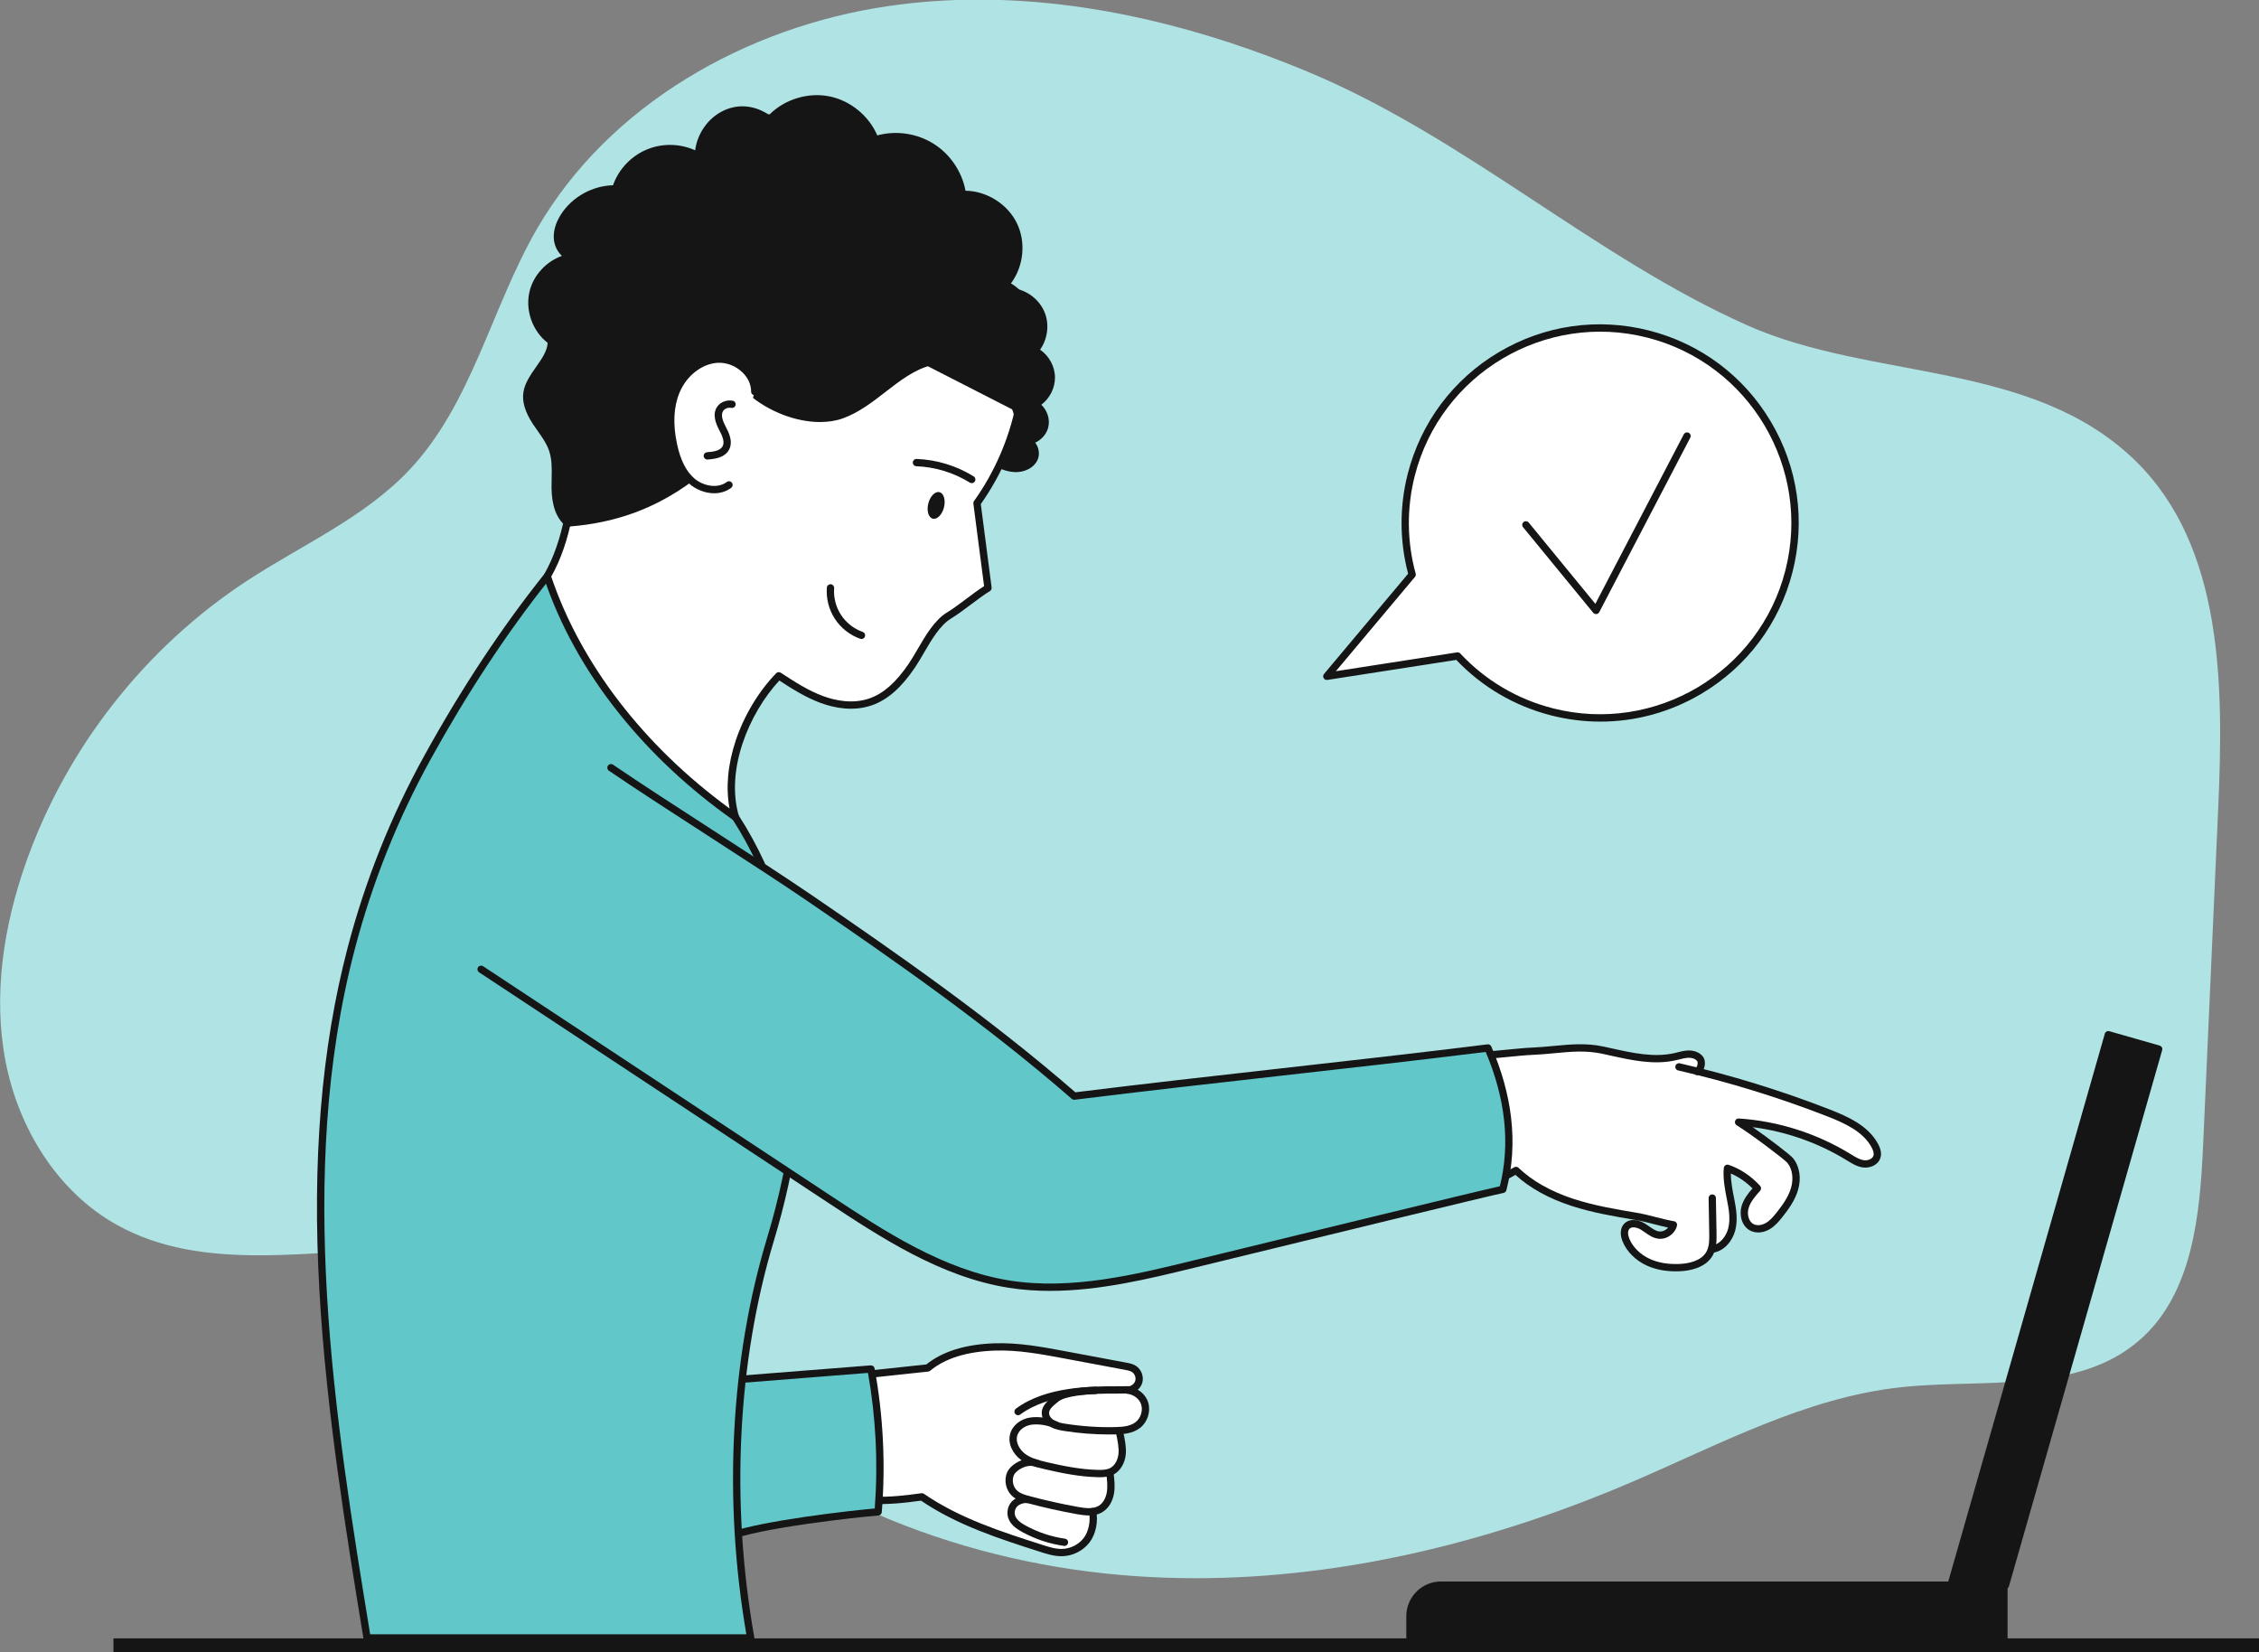 <svg xmlns:dc="http://purl.org/dc/elements/1.1/" xmlns:cc="http://creativecommons.org/ns#" xmlns:rdf="http://www.w3.org/1999/02/22-rdf-syntax-ns#" xmlns:svg="http://www.w3.org/2000/svg" xmlns="http://www.w3.org/2000/svg" xmlns:sodipodi="http://sodipodi.sourceforge.net/DTD/sodipodi-0.dtd" xmlns:inkscape="http://www.inkscape.org/namespaces/inkscape" inkscape:version="1.0 (4035a4fb49, 2020-05-01)" sodipodi:docname="faq1.svg" xml:space="preserve" width="1057.613" height="773.361" viewBox="0 0 1057.613 773.361"><rect x="0" y="0" width="1057.613" height="773.361" fill="#808080" stroke="none"/><defs></defs><g transform="matrix(0.32,0,0,-0.32,272.969,1588.058)" style="stroke-width:4.167"><g transform="matrix(0.1,0,0,0.1,3897.575,-1449.454)" style="stroke-width:4.167"><g transform="translate(-55151.402,36923.784)"><g style="stroke-width:4.167" transform="scale(2.497)"><path style="fill:#151515;fill-opacity:1;fill-rule:nonzero;stroke:none;stroke-width:4.167" d="M 16300,1213.61 H 3726.63 v 80.11 H 16300 v -80.11"></path></g><g style="stroke-width:4.167" transform="scale(2.465)"><path style="fill:#b0e3e4;fill-opacity:1;fill-rule:nonzero;stroke:none;stroke-width:4.167" d="m 10199.6,1667.6 c -117.2,0 -234.59,3.85 -351.81,11.77 -1001.38,67.68 -1996.71,447.39 -2718.4,1144.93 -228.4,220.74 -433.92,475.35 -713.65,625.81 -255.96,137.67 -540.36,172.97 -834.49,172.97 -154.88,0 -312.56,-9.82 -470.12,-19.59 -157.55,-9.82 -315.07,-19.6 -469.83,-19.6 -299.41,0 -588.41,36.68 -847.08,181.09 -351.39,196.14 -582.06,571.19 -658.98,966.2 -76.92,395.01 -12.64,807.38 121.61,1186.77 239.96,678.03 707.26,1273.4 1308.86,1667.64 328.54,215.25 700.71,376.5 969.24,663.13 369.08,394 482.94,958.31 753.17,1425.67 426.62,737.71 1243.09,1200.21 2086.31,1323.11 177.88,26 356.58,38.2 535.44,38.2 669.1,0 1338.73,-170.7 1959.13,-430.2 935.1,-391.1 1693.7,-1096.65 2602.2,-1502.22 738.2,-329.6 1692,-206.46 2304.8,-804.29 521.1,-508.41 524,-1330.85 491.5,-2058.18 -29.8,-664.35 -59.5,-1328.7 -89.2,-1993.1 -18.9,-422.35 -61.1,-894.99 -381.7,-1170.58 -370.7,-318.64 -925.1,-223.69 -1411.1,-276.04 -567.1,-61.06 -1082.3,-342.1 -1606.7,-566.12 -815,-348.1 -1695.1,-567.37 -2579.2,-567.37"></path></g><g style="stroke-width:4.167" transform="scale(2.154)"><path style="fill:#ffffff;fill-opacity:1;fill-rule:nonzero;stroke:none;stroke-width:4.167" d="m 15048.2,5363.67 c 268.5,-65.73 533.2,-146.5 792.7,-241.84 136.2,-50.04 276.1,-117.3 385.7,-212.42 24.4,-21.12 48.2,-44.47 60.8,-74.17 12.6,-29.71 11.5,-67.27 -10.3,-90.99 -21.5,-23.25 -57.5,-27.71 -88.1,-19.77 -30.7,7.94 -57.4,26.18 -84,43.26 -144.3,92.42 -305.4,158.52 -473.1,194.13 -84.6,17.91 -170.7,28.13 -257,33.42 67.5,-47.07 135,-94.14 202.4,-141.21 63.5,-44.28 130.9,-93.49 155.6,-166.83 17.4,-51.39 11,-108.58 -8,-159.4 -19,-50.83 -49.8,-96.32 -81.8,-140.19 -25.1,-34.54 -52.3,-69.4 -89.6,-90.19 -37.3,-20.8 -87.6,-24.23 -120.6,2.87 -42,34.49 -38.9,101.48 -15.1,150.36 14,28.82 34.1,56.72 34.1,88.7 -0.1,52.83 -52.7,88.01 -99,113.31 -20.7,11.24 -47.6,22.15 -66,7.57 -19.2,-15.18 -13.5,-45.03 -7,-68.56 25.2,-91.91 34.2,-188.28 26.2,-283.25 -3,-34.72 -8.4,-70.24 -26.3,-100.18 -17.8,-29.89 -50.6,-53.1 -85.3,-50.55 -49.4,3.67 -80.6,53.57 -101.3,98.55 -131.4,284.97 -175.9,609.21 -126.4,919.06 12.3,6.27 12.5,19.64 18.9,31.89 23.1,43.96 48.6,108.85 62.5,156.43"></path></g><g style="stroke-width:4.167" transform="scale(2.007)"><path style="fill:#ffffff;fill-opacity:1;fill-rule:nonzero;stroke:none;stroke-width:4.167" d="m 16294.3,4819.75 c 1.5,-84.47 3,-168.93 4.5,-253.44 0.9,-51.08 1.2,-104.8 -23.3,-149.64 -40,-73.5 -132.9,-99.62 -216.5,-103.6 -78.4,-3.74 -158.6,6.08 -230.1,38.47 -71.5,32.44 -133.6,89 -163.6,161.55 -13.6,32.59 -18.9,74 4.9,100.06 29.3,31.99 82.8,20.68 119.7,-2.09 36.9,-22.83 70.5,-55.37 113.6,-60.9 47.4,-6.08 96.6,28.06 107.6,74.55 -90.4,15.2 -180.2,46.24 -270.5,61.44 -156.8,26.31 -314.3,52.82 -465.4,102.21 -151.2,49.33 -296.9,122.83 -411.8,232.76 -62,-31.35 -176,-112.57 -201.4,-47.89 -10.5,26.71 -41.1,887.19 -41.1,887.19 104.1,4.33 262.5,25.81 366.6,30.19 178.1,7.43 335,44.85 509.3,7.48 174.3,-37.37 354.2,-87.25 528,-47.29 31.2,7.23 62.1,17.29 94.1,18.34 32,1.04 66.4,-8.62 86,-33.94 19.6,-25.31 6.8,-76.54 -20.8,-92.83 l 110.2,-922.62"></path></g><g style="stroke-width:4.167" transform="scale(2.01)"><path style="fill:#151515;fill-opacity:1;fill-rule:nonzero;stroke:none;stroke-width:4.167" d="m 16000.8,4278.53 c -78.1,0 -148.5,13.93 -209.4,41.54 -81.7,37.06 -146.2,100.99 -176.9,175.31 -20.9,50.49 -17.2,98.3 9.9,127.95 39.2,42.93 105.1,32.24 153.1,2.59 10.3,-6.42 20.3,-13.44 29.9,-20.2 24.5,-17.31 47.7,-33.58 72.8,-36.82 24.3,-3.13 49.9,9.01 65.4,28.36 -34.8,7.17 -69.3,16.02 -103,24.63 -43.7,11.24 -88.8,22.78 -132.8,30.19 -155,26.07 -315.4,52.99 -468.5,102.98 -165.6,54.13 -302.5,129.89 -407,225.31 -6.2,-3.44 -12.8,-7.12 -19.6,-10.95 -56,-31.59 -119.6,-67.46 -164.9,-51.39 -17.1,6.12 -30,18.96 -37.1,37.16 -3.1,7.77 -8.2,20.8 -26.3,461.46 -8.8,215.66 -16.5,430.86 -16.5,433 -0.6,14.58 10.8,26.87 25.4,27.47 51.2,2.13 117.5,8.65 181.5,14.97 64.8,6.37 131.8,12.98 184.5,15.17 51.7,2.19 102.4,6.97 151.3,11.59 122,11.59 237.1,22.49 363.8,-4.67 19.7,-4.23 39.5,-8.61 59.4,-13.04 151.5,-33.58 308.2,-68.3 456.2,-34.22 7.3,1.69 14.7,3.53 22,5.42 24.5,6.22 49.9,12.63 77,13.53 45.4,1.49 84.8,-14.58 107.8,-44.18 13.2,-17.11 18,-41.78 13,-67.65 -5.3,-28.06 -20.7,-52.04 -41.3,-64.18 -12.6,-7.46 -28.9,-3.28 -36.4,9.36 -7.4,12.63 -3.2,28.9 9.4,36.36 7.1,4.23 13.8,15.92 16.2,28.46 2,10.39 0.8,20.29 -3,25.12 -12.1,15.72 -36.1,24.47 -63.9,23.58 -21.4,-0.7 -42.9,-6.12 -65.7,-11.89 -7.8,-1.99 -15.5,-3.93 -23.2,-5.72 -159.7,-36.76 -322.4,-0.7 -479.6,34.18 -19.8,4.37 -39.4,8.7 -59,12.93 -118.8,25.47 -229.9,14.92 -347.6,3.73 -49.7,-4.67 -101,-9.55 -154.2,-11.79 -51.2,-2.14 -117.4,-8.65 -181.5,-14.97 -54.4,-5.33 -110.3,-10.85 -158.1,-13.78 11.9,-330.97 31.2,-810.09 38.8,-852.13 1.9,-4.13 3.7,-4.77 4.9,-5.17 22.5,-8.01 84.2,26.81 121.1,47.61 13.6,7.66 26.4,14.87 37.9,20.69 10,5.08 22.2,3.24 30.3,-4.52 100.4,-96.12 235.3,-172.23 400.9,-226.35 149.4,-48.76 307.7,-75.37 460.8,-101.09 46.2,-7.76 92.5,-19.65 137.3,-31.1 43.6,-11.19 88.8,-22.78 132.7,-30.19 7.3,-1.19 13.7,-5.37 17.8,-11.49 4,-6.12 5.4,-13.63 3.7,-20.8 -14.1,-60.04 -75.4,-102.58 -136.6,-94.67 -38.2,4.88 -67.9,25.82 -96.7,46.02 -9.4,6.66 -18.3,12.88 -27.3,18.46 -29.3,18.1 -68.2,26.21 -85.9,6.81 -15.1,-16.51 -9.9,-47.96 -0.1,-71.83 25.7,-61.99 80.3,-115.67 149.9,-147.21 61.5,-27.91 134.6,-39.99 217.5,-36.11 55.6,2.68 154.9,17.86 194,89.59 21.7,39.8 20.8,91.04 20,136.26 l -4.4,253.02 c -0.3,14.67 11.3,26.76 26,27.01 14.9,0.3 26.8,-11.39 27,-26.07 l 4.5,-253.01 c 0.9,-49.25 2,-110.49 -26.4,-162.63 -51.5,-94.57 -171.4,-114.02 -238.2,-117.2 -11,-0.55 -21.9,-0.8 -32.6,-0.8"></path></g><g style="stroke-width:4.167" transform="scale(2.158)"><path style="fill:#151515;fill-opacity:1;fill-rule:nonzero;stroke:none;stroke-width:4.167" d="m 15150.2,4110.52 c -12.1,0 -22.8,9.04 -24.4,21.46 -1.9,13.54 7.6,26 21.2,27.81 59.2,7.93 99.9,66.09 112.7,116.79 15.4,61.18 4.7,126.9 -7.7,188.95 -13.3,66.56 -29.8,149.43 -22.3,220.61 0.8,7.46 4.9,14.18 11.2,18.22 6.4,4.08 14.2,5.05 21.3,2.68 78,-26 153.9,-76.65 213.7,-142.69 8.5,-9.37 8.5,-23.64 0.1,-33.1 -30.9,-34.66 -66,-73.92 -78.7,-119.38 -10.7,-38.42 -0.7,-88.89 34.6,-106.92 27.4,-14 61.1,-4.87 83.5,8.29 28.7,16.87 51.1,43.52 73.4,71.7 39.7,50.1 78.9,104.88 96.6,165.64 18.5,63.45 9.1,128.56 -24.6,169.95 -18.3,22.48 -246.7,195.26 -344,254.86 -9.7,5.93 -14.1,17.75 -10.6,28.59 3.4,10.85 13.9,17.94 25.2,17.2 267.2,-17.61 529.1,-100.99 757.4,-241 l 5.6,-3.43 c 28.9,-17.8 56.1,-34.57 85.6,-38.47 25.1,-3.29 56.8,7.46 64.1,30.59 4.4,13.95 0.4,32.72 -12,55.85 -58.1,109 -186,166.1 -301.3,211.06 -327.8,127.73 -667.8,232.42 -1010.7,311.16 -13.3,3.06 -21.6,16.32 -18.5,29.67 3,13.3 16.3,21.64 29.6,18.58 345.2,-79.3 687.5,-184.73 1017.5,-313.3 123.6,-48.2 261,-109.93 327.2,-233.86 19,-35.78 24.1,-66.6 15.4,-94.08 -15.9,-50.01 -72.5,-70.68 -117.7,-64.7 -40,5.24 -73.1,25.63 -105.1,45.37 l -5.6,3.34 c -193.5,118.78 -412.1,195.49 -637.2,224.36 108.6,-75.68 253.6,-186.04 273.5,-210.55 44.5,-54.64 57.1,-135.05 33.7,-215.05 -20.1,-68.96 -62.5,-128.47 -105.3,-182.51 -24.3,-30.72 -51.1,-62.47 -87.1,-83.65 -43,-25.26 -93.2,-29.02 -131,-9.69 -60.1,30.64 -75.7,107.52 -59.9,164.3 13.5,48.38 44.1,87.5 74.4,122.03 -43.2,43.52 -93.9,78.46 -146.7,101.12 0,-56.63 12.7,-120.26 23.2,-173.1 12.9,-64.65 25.2,-139.55 7.2,-210.78 -17.3,-68.55 -71.7,-142.61 -154.1,-153.68 -1.1,-0.19 -2.2,-0.24 -3.4,-0.24"></path></g><g style="stroke-width:4.167" transform="scale(1.5)"><path style="fill:#ffffff;fill-opacity:1;fill-rule:nonzero;stroke:none;stroke-width:4.167" d="m 15949.3,4575.28 c 79,7.67 162.9,7 232.5,-31.21 69.5,-38.27 118.2,-124.49 90.4,-198.9 -38,-101.62 -196.2,-106.95 -239.3,-206.51 -14.1,-32.54 -3.6,-86.81 -7,-122.09 -8,-82.95 -55.7,-175.1 -79.3,-255.05 -26.5,-89.81 -29.2,-168.36 -67,-254.11 -38,-85.89 -90.2,-170.23 -171,-218.04 -64.3,-38.08 -141.5,-49.68 -216,-44.88 -74.6,4.74 -147.2,24.87 -218.6,46.68 -70.3,21.4 -140.9,44.94 -203,84.28 -136.2,86.15 -218.3,244.05 -232.7,404.54 -14.5,160.57 33.6,322.4 113.7,462.23 80.2,139.89 191.1,259.65 309.3,369.27 34.2,31.74 71.8,64.08 117.9,71.61 45.8,7.47 91.4,-10.87 134.1,-28.87 67.2,-28.34 135.2,-65.42 203.3,-89.62 67.6,-24 163.3,3.93 232.7,10.67"></path></g><g style="stroke-width:4.167" transform="scale(1.493)"><path style="fill:#ffffff;fill-opacity:1;fill-rule:nonzero;stroke:none;stroke-width:4.167" d="m 15833,3407.04 c 20.1,-89.43 -2.3,-208.4 -58.5,-280.82 -56.2,-72.41 -145.6,-117.9 -237.2,-120.58 -70.6,-2.14 -139.6,19.7 -206.9,41.2 -406.1,130.09 -818.9,263.27 -1170.2,504.96 -167.7,-23.31 -335.8,-42.47 -504.8,-32.29 l -40.2,1231.05 c 200.9,21.51 402,43.08 602.9,64.65 177.1,147.37 424.7,197.82 654.9,205.85 230.2,7.98 458.9,-34.56 685.2,-76.97 199.9,-37.38 399.8,-74.82 599.6,-112.2 27.6,-5.23 56.1,-10.65 80,-25.66 41.6,-26.06 62.2,-81.52 47.7,-128.48 -14.4,-46.96 -62.6,-81.19 -111.6,-79.45 L 15833,3407.04"></path></g><g style="stroke-width:4.167" transform="scale(1.496)"><path style="fill:#151515;fill-opacity:1;fill-rule:nonzero;stroke:none;stroke-width:4.167" d="m 15491,2962.69 c -73.6,0 -144.8,22.79 -207.9,42.97 -398.4,127.58 -810.1,259.43 -1165.3,500.49 -150.4,-20.79 -323.8,-41.04 -496.9,-30.61 -18.4,1.07 -32.9,16.04 -33.5,34.42 l -40.2,1228.12 c -0.6,18.72 13.3,34.69 31.8,36.69 l 591,63.36 c 157.7,127.24 381.8,196.74 666.4,206.64 234.7,8.15 466.9,-35.29 691.5,-77.33 L 16126,4855.5 c 29.2,-5.48 62.3,-11.69 92.2,-30.41 54.8,-34.41 81.8,-107.06 62.8,-168.94 -19,-61.82 -82.2,-106.73 -146.9,-104.39 -19.6,0.67 -35.1,17.24 -34.3,36.96 0.7,19.65 17.2,34.95 36.9,34.35 32.8,-1.27 66.4,22.59 76.1,54.06 9.7,31.55 -4.6,69.97 -32.6,87.48 -18.3,11.57 -43.3,16.18 -67.4,20.72 l -598,111.94 c -220.8,41.37 -449.1,84.07 -675.8,76.19 -273.6,-9.56 -486.1,-75.86 -631.8,-197.15 -5.4,-4.48 -12,-7.28 -19,-8.02 l -568.6,-60.95 38,-1162.16 c 161.3,-6.08 323.4,13.96 464,33.54 8.8,1.21 17.9,-0.93 25.2,-5.94 349.1,-240.12 760.3,-371.78 1158.1,-499.16 63.6,-20.38 129.2,-41.43 194.4,-39.49 81.3,2.47 159.7,42.3 209.6,106.59 47.7,61.49 70,169.15 51.7,250.41 -4.3,19.25 7.7,38.36 27,42.64 19.2,4.34 38.2,-7.75 42.6,-27 23.2,-103.25 -3.5,-230.69 -64.9,-309.82 -62.8,-80.93 -161.5,-131.05 -263.8,-134.13 -3.5,-0.06 -7,-0.13 -10.5,-0.13"></path></g><g style="stroke-width:4.167" transform="scale(1.481)"><path style="fill:#ffffff;fill-opacity:1;fill-rule:nonzero;stroke:none;stroke-width:4.167" d="m 15212.8,4419.34 c 332.9,246.95 871.3,208.61 1087.2,214.82 l -1087.2,-214.82"></path></g><g style="stroke-width:4.167" transform="scale(1.485)"><path style="fill:#151515;fill-opacity:1;fill-rule:nonzero;stroke:none;stroke-width:4.167" d="m 15178.8,4373.47 c -11.1,0 -21.9,5.05 -29,14.55 -11.8,15.97 -8.5,38.46 7.5,50.32 296.6,220.07 738.2,220.33 1002.1,220.53 39.9,0 74.3,0.07 103,0.88 h 1.1 c 19.4,0 35.4,-15.42 35.9,-34.89 0.6,-19.87 -15,-36.44 -34.9,-36.98 -29.7,-0.88 -64.7,-0.94 -105.1,-0.94 -254.9,-0.14 -681.7,-0.48 -959.3,-206.39 -6.4,-4.79 -13.9,-7.08 -21.3,-7.08"></path></g><g style="stroke-width:4.167" transform="scale(1.502)"><path style="fill:#151515;fill-opacity:1;fill-rule:nonzero;stroke:none;stroke-width:4.167" d="m 15894.4,4136.72 c -145.8,0 -292,11.38 -435.8,33.88 -43.6,6.86 -89.8,15.51 -131,38.35 -50.8,28.15 -84.3,74.55 -89.4,124 -8.2,78.35 55.1,129.8 106.1,171.21 3.5,2.86 7,5.72 10.5,8.59 97.8,80.34 373.9,87.46 405,88.06 19.8,0.4 35.8,-15.31 36.2,-34.88 0.4,-19.63 -15.3,-35.88 -34.9,-36.21 -77.8,-1.4 -294.4,-17.04 -361.2,-71.89 -3.6,-2.93 -7.2,-5.86 -10.8,-8.79 -41.5,-33.74 -84.4,-68.62 -80.2,-108.76 3.2,-31.02 29.6,-56.12 53.1,-69.16 31.2,-17.24 68.7,-24.17 107.7,-30.22 159.1,-25.03 321.5,-35.95 482.5,-32.49 67.6,1.47 144.2,6.39 197.9,47.26 49.6,37.74 73.6,108.84 57.1,168.94 -15.5,56.58 -73,101.58 -139.8,109.3 -19.5,2.27 -33.5,19.91 -31.3,39.41 2.3,19.5 20.1,33.48 39.4,31.22 96.4,-11.18 176.9,-75.95 200.3,-161.15 24.2,-88.34 -9.7,-188.78 -82.6,-244.3 -70.7,-53.78 -160.7,-60.1 -239.5,-61.77 -19.7,-0.4 -39.6,-0.6 -59.3,-0.6"></path></g><g style="stroke-width:4.167" transform="scale(1.48)"><path style="fill:#151515;fill-opacity:1;fill-rule:nonzero;stroke:none;stroke-width:4.167" d="m 16037.7,3775.57 c -7,0 -13.9,0.14 -20.9,0.34 -179.6,4.32 -355.6,40.13 -519,78.18 -87.9,20.47 -172.6,43.17 -242.5,95.67 -71,53.31 -130.7,152.24 -104,253.05 22.7,86.08 105.9,152.02 206.9,164.12 85.2,10.2 186.4,-6.76 264.1,-44.33 18,-8.64 25.5,-30.2 16.8,-48.17 -8.6,-17.91 -30.2,-25.41 -48.2,-16.76 -65,31.35 -152.9,46.15 -224.2,37.64 -70.7,-8.52 -130.6,-54.06 -145.7,-110.95 -18,-67.98 27.6,-139.33 77.6,-176.89 58.8,-44.12 132.4,-63.72 215.6,-83.11 159.6,-37.17 331.3,-72.16 504.4,-76.36 40,-0.94 85.9,-0.4 121.9,18.38 53.7,27.98 77.7,92.24 82.3,143.04 4.6,49.19 -5.3,122.85 -29.1,218.93 -4.7,19.32 7,38.85 26.4,43.64 19.4,4.8 38.9,-6.96 43.7,-26.35 26.1,-105.33 36.2,-184.73 30.9,-242.7 -8.1,-89.06 -54.4,-165.95 -120.8,-200.54 -42.5,-22.17 -89.9,-26.83 -136.2,-26.83"></path></g><g style="stroke-width:4.167" transform="scale(1.47)"><path style="fill:#151515;fill-opacity:1;fill-rule:nonzero;stroke:none;stroke-width:4.167" d="m 16037.8,3420.93 c -40.7,0 -81.8,6.26 -120.3,13.13 -163.5,29.32 -327.9,65.98 -488.3,108.97 -54.5,14.63 -107,30.68 -149.2,66.94 -68.3,58.64 -91,160.67 -53.9,242.64 36.8,81.43 186.5,169.31 310,119.25 18.6,-7.48 27.5,-28.71 20,-47.28 -7.6,-18.57 -28.7,-27.55 -47.4,-20 -86,34.9 -194.8,-34.08 -216.4,-81.9 -23.7,-52.38 -8.6,-120.13 35,-157.61 30.6,-26.33 72.8,-39.05 120.7,-51.9 158.5,-42.45 320.7,-78.64 482.3,-107.62 73.3,-13.12 149.7,-23.06 206.4,11.57 40.5,24.76 69.7,73.6 80,134.01 9.9,58.43 2.7,120.67 -4.3,180.87 -2.4,19.86 11.9,37.96 31.8,40.27 19.9,2.32 38,-11.97 40.3,-31.9 7.6,-65.24 15.5,-132.78 3.8,-201.49 -13.8,-81.02 -55.3,-148.02 -113.8,-183.73 -42.1,-25.79 -89.2,-34.22 -136.7,-34.22"></path></g><g style="stroke-width:4.167" transform="scale(1.428)"><path style="fill:#151515;fill-opacity:1;fill-rule:nonzero;stroke:none;stroke-width:4.167" d="m 16260.1,3209.08 c -1.8,0 -3.6,0.14 -5.4,0.42 -150.3,21.63 -294.2,69.44 -427.5,142.25 -54.8,29.89 -120.6,73.37 -143.8,145.05 -17.7,54.75 -5.1,118.38 32.1,162.21 37.4,43.96 112,71.47 169.8,62.65 20.4,-3.08 34.4,-22.12 31.3,-42.56 -3.1,-20.44 -22.2,-34.44 -42.6,-31.36 -31.8,4.9 -81.1,-13.24 -101.5,-37.18 -20.9,-24.5 -27.9,-60.13 -18,-90.72 15.1,-46.56 65.9,-79.25 108.5,-102.49 125.5,-68.47 260.9,-113.55 402.3,-133.93 20.5,-2.94 34.7,-21.84 31.8,-42.28 -2.8,-18.62 -18.7,-32.06 -37,-32.06"></path></g><g style="stroke-width:4.167" transform="scale(1.261)"><path style="fill:#61c7c9;fill-opacity:1;fill-rule:nonzero;stroke:none;stroke-width:4.167" d="m 16255.2,4030.37 c 44.8,552.96 16.9,1111.78 -82.8,1657.51 -508.9,-39.33 -1046.2,-83.18 -1555.1,-122.59 -255.3,-560.09 -304.4,-1245.24 -113.3,-1830.38 344.5,151.14 1556.1,281.11 1751.2,295.46"></path></g><g style="stroke-width:4.167" transform="scale(1.264)"><path style="fill:#151515;fill-opacity:1;fill-rule:nonzero;stroke:none;stroke-width:4.167" d="m 16212.9,4019.89 h 0.1 z m -1605.4,1490.74 c -239,-539.49 -281.2,-1180.54 -114.6,-1729.36 370.8,135.72 1395.3,253.18 1680.7,277.85 39.5,523.99 13.2,1051.46 -78.1,1568.97 -242.1,-18.83 -493.7,-38.84 -737.3,-58.22 -248.2,-19.69 -504.5,-40.1 -750.7,-59.24 z m -141.3,-1827.67 c -5.8,0 -11.8,1.18 -17.2,3.64 -10.9,4.9 -19.2,14.15 -22.9,25.46 -191.1,585.37 -148.2,1279.25 114.7,1856.31 6.3,14 19.9,23.41 35.2,24.6 253.7,19.62 518.9,40.73 775.4,61.14 256.6,20.4 521.8,41.44 775.7,61.14 21.4,1.66 40.9,-13.29 44.8,-34.57 100.2,-548.51 128.1,-1108.4 83.1,-1664.19 -1.7,-20.72 -18.2,-37.17 -39,-38.68 -226.8,-16.68 -1401.4,-145.92 -1732.8,-291.29 -5.4,-2.38 -11.2,-3.56 -17,-3.56"></path></g><g style="stroke-width:4.167" transform="scale(1.201)"><path style="fill:#61c7c9;fill-opacity:1;fill-rule:nonzero;stroke:none;stroke-width:4.167" d="m 13035.2,15630.3 c -549.8,-688.3 -1033.8,-1436.4 -1459.4,-2207.6 -404.6,-733.3 -717.7,-1516.9 -929.8,-2327.2 -714.77,-2730.64 -262.7,-5614.47 193.2,-8400.12 h 4674.2 c -280.7,1581.03 -223.6,3319.46 241,4856.52 519.3,1718.11 545.6,3634.6 -427,5143.1 -649.5,1007.4 -1331.4,2218.8 -2292.2,2935.3"></path></g><g style="stroke-width:4.167" transform="scale(1.201)"><path style="fill:#151515;fill-opacity:1;fill-rule:nonzero;stroke:none;stroke-width:4.167" d="m 10875.2,2739.41 h 4582.7 c -282.8,1639.57 -193.9,3350.66 251.5,4824.12 590.6,1954.3 440.9,3767.47 -421.8,5105.37 -91.2,141.5 -181,283.7 -276,434.2 -548,868 -1168.1,1850.2 -1970.8,2463.1 -506,-638 -986.3,-1366.9 -1427.9,-2167.1 -403,-730.3 -714.3,-1509.7 -925.5,-2316.6 -721.11,-2754.36 -241.2,-5721.25 187.8,-8343.09 z m 4635.7,-88.92 h -4673.4 c -21.8,0 -40.4,15.73 -43.9,37.3 -212.1,1296.35 -452.5,2765.72 -536,4224.6 -91,1590.28 21.5,2961.65 343.8,4192.61 213,814 527.2,1600.3 933.7,2337 451.8,818.8 944,1563.6 1463.2,2213.5 15,18.8 42.1,22.3 61.4,7.9 372.7,-277.8 736.6,-654.5 1112.7,-1151.4 330.7,-436.8 627.4,-906.9 914.3,-1361.4 95.1,-150.4 184.7,-292.4 275.7,-433.5 463.6,-719.1 725.9,-1564.9 779.8,-2514.2 24.4,-430.44 5.2,-881.99 -57.1,-1342.11 -59,-434.98 -156.8,-880.11 -290.6,-1322.99 -446.1,-1476.04 -531.3,-3193.12 -239.9,-4835.11 2.3,-12.9 -1.2,-26.23 -9.6,-36.3 -8.5,-10.08 -20.9,-15.9 -34.1,-15.9"></path></g><g style="stroke-width:4.167" transform="scale(1.412)"><path style="fill:#151515;fill-opacity:1;fill-rule:nonzero;stroke:none;stroke-width:4.167" d="m 15901,16228.8 c 132.2,-16.1 251.8,-110.6 298,-235.4 46.3,-124.8 17.1,-274.4 -72.6,-372.7 103.1,-51.2 172.9,-163.4 173.2,-278.5 0.4,-115.1 -68.8,-227.7 -171.6,-279.5 80.6,-41.2 125.6,-141.9 102.5,-229.4 -23.1,-87.5 -111.8,-152.9 -202.2,-149.1 79.7,-2.4 127.6,-106.5 94.3,-178.9 -33.3,-72.4 -120.1,-107.8 -199.8,-104.4 -79.6,3.5 -154.2,37.8 -226.4,71.5 -16.2,190.8 -35.2,360.7 -3,549.5 65.5,383.8 142.2,823 207.6,1206.9"></path></g><g style="stroke-width:4.167" transform="scale(1.416)"><path style="fill:#151515;fill-opacity:1;fill-rule:nonzero;stroke:none;stroke-width:4.167" d="m 15695.8,14464 c 61.9,-28.7 125.8,-55.8 191.9,-58.6 59.5,-2.6 135.8,22.1 163.4,82.1 12.1,26.4 8.6,62.9 -8.6,90.7 -7.7,12.3 -24.4,33 -51.3,34.3 l -1.4,0.1 c -20.8,0.8 -36.9,18.3 -36.2,39 0.8,20.7 18,37 38.8,36.3 h 1.8 c 72.6,-2.3 143.8,50.4 162.3,120.8 18.6,70.7 -17.8,152.3 -82.9,185.6 -12.6,6.5 -20.5,19.5 -20.5,33.7 0,14.2 8,27.2 20.7,33.6 90.3,45.5 150.8,144 150.5,245.1 -0.4,101.1 -61.4,199.2 -152,244.2 -10.6,5.2 -18,15.2 -20.2,26.8 -2.2,11.6 1.2,23.6 9.1,32.4 80.3,87.8 106.4,221.7 65,333.3 -37.1,100.2 -127.4,178.7 -231.1,204 -30.9,-181.1 -64.6,-375.9 -97.2,-564.7 -34.9,-201.8 -70.9,-410.4 -103.6,-601.9 -28.7,-168.2 -15.6,-318.6 -0.6,-492.6 0.7,-8.1 1.4,-16.1 2.1,-24.2 z m 200.3,-134.2 c -3.9,0 -7.8,0 -11.7,0.2 -88.1,3.8 -168.9,41.5 -240.3,74.8 -12.2,5.7 -20.5,17.6 -21.6,31 -1.3,15.4 -2.6,30.7 -3.9,45.9 -14.9,171.7 -29,334 1.4,511.8 32.6,191.5 68.7,400.2 103.5,602 34.9,201.9 71,410.6 103.7,602.1 3.3,19.9 21.7,33.5 41.7,31.1 145.4,-17.7 277.2,-121.8 328.1,-259.1 45.5,-123 24.5,-268 -51.2,-374.6 93.2,-64 153.6,-174.6 153.9,-288.1 0.3,-109 -54.7,-215.6 -141.3,-281.1 62.6,-58.8 93.1,-152.7 71,-236.3 -18,-68.5 -70.1,-125.7 -134.2,-155.3 4,-5.1 7.8,-10.5 11.3,-16.2 30.5,-49.2 35.7,-112.8 13.1,-162 -40.5,-88 -139.3,-126.2 -223.5,-126.2"></path></g><g style="stroke-width:4.167" transform="scale(1.387)"><path style="fill:#ffffff;fill-opacity:1;fill-rule:nonzero;stroke:none;stroke-width:4.167" d="m 11661,16136.5 c -152.7,-155.2 -201.1,-387.1 -194.7,-604.7 6.3,-217.5 59.8,-430.9 80.1,-647.7 40.7,-435.7 -38.9,-969.9 -258.2,-1348.6 344.9,-1034.2 1094,-1913.6 1985,-2541.9 -146.1,498.2 97.3,1117.9 457.8,1491.5 146.3,-95.6 294.4,-192.1 458.7,-251.9 164.4,-59.7 348.9,-80.4 513.8,-22 185.8,65.8 324.5,222.4 434.6,385.9 110.1,163.6 219.5,420.8 388.1,523.2 127.4,77.4 284.9,213.6 412.3,291 -36.9,297.5 -79.1,597.8 -116.1,895.2 219.6,307.2 373.5,661.1 448.4,1031.2 29.2,144.4 -68,297.4 -154.8,416.4 -158.5,217.3 -420.8,340.3 -685.9,386.1 -265.1,45.8 -536.6,23 -804.7,0 l -2964.4,-3.7"></path></g><g style="stroke-width:4.167" transform="scale(1.39)"><path style="fill:#151515;fill-opacity:1;fill-rule:nonzero;stroke:none;stroke-width:4.167" d="m 13240.7,10928.3 c -7.7,0 -15.4,2.3 -22.1,7 -462.9,326.4 -867.4,704.4 -1202.2,1123.4 -358.6,448.7 -625.2,930.3 -792.3,1431.5 -3.5,10.5 -2.3,21.9 3.2,31.5 196.7,339.5 295.8,858.6 252.5,1322.4 -8.2,88.3 -22.4,178.1 -36.1,265 -19.7,124.9 -40.1,254 -43.9,383.6 -7.7,264.7 65.1,488.8 205.3,631.2 14.8,15.1 39.2,15.3 54.3,0.4 15.1,-14.9 15.3,-39.2 0.4,-54.3 -125.2,-127.3 -190.3,-331.5 -183.2,-575.1 3.7,-124.7 23.7,-251.3 43,-373.8 13.9,-88.1 28.2,-179.1 36.7,-269.9 44.8,-479.1 -52.4,-995.5 -253.9,-1352.9 310.7,-918.6 974.9,-1781.3 1877,-2440.2 -41,217.1 -19.5,460.7 63.7,711.2 88.1,265.2 239.6,518.1 426.5,711.9 12.8,13.3 33.3,15.6 48.7,5.5 142.2,-92.9 289.2,-188.9 449.8,-247.3 123.4,-44.9 307.9,-85.2 486.5,-21.9 148,52.4 279.8,170.1 414.6,370.2 29,43.1 58,93 88.7,145.8 84.1,144.3 179.3,307.9 310.3,387.5 62,37.6 133.5,91.2 202.6,143.1 63,47.3 128,95.9 187.6,134 -17.6,140.4 -36.5,283.3 -54.9,421.8 -19.4,146.7 -39.5,298.4 -57.9,446.8 -1.2,9.6 1.2,19.3 6.9,27.1 215,300.9 367.4,651.5 440.8,1014 25.5,125.8 -60.4,265.3 -147.8,385 -137.7,188.9 -372,320.3 -659.7,370 -261.2,45.1 -531.5,22 -792.9,-0.4 -21.1,-1.8 -39.8,13.9 -41.6,35 -1.8,21.2 13.9,39.8 35,41.6 266.3,22.8 541.6,46.3 812.6,-0.5 307.4,-53.1 559.1,-195.3 708.7,-400.4 97.2,-133.3 192.4,-290.5 161,-445.5 -74.5,-368.1 -228.2,-724.4 -444.9,-1031.2 17.9,-143.4 37.2,-289.8 56,-431.3 19.4,-146.7 39.4,-298.4 57.9,-446.9 1.9,-14.9 -5.2,-29.7 -18.2,-37.5 -61.9,-37.6 -133.4,-91.2 -202.6,-143.1 -70.5,-52.9 -143.5,-107.6 -208.7,-147.3 -114.3,-69.5 -204.3,-224.1 -283.8,-360.5 -31.4,-53.9 -61,-104.8 -91.4,-150 -144.4,-214.5 -288.3,-341.5 -452.6,-399.7 -200.1,-70.9 -403.3,-27.1 -538.5,22.1 -158.6,57.7 -301.1,148 -438.6,237.6 -322,-348.4 -568.1,-941.5 -425.6,-1427.3 4.6,-15.6 -1.2,-32.5 -14.5,-42 -6.7,-4.8 -14.5,-7.2 -22.4,-7.2"></path></g><g style="stroke-width:4.167" transform="scale(1.829)"><path style="fill:#61c7c9;fill-opacity:1;fill-rule:nonzero;stroke:none;stroke-width:4.167" d="M 8028.17,7117.27 C 8956.12,6504.78 9884.08,5892.23 10812,5279.73 c 447.2,-295.23 912.6,-597.62 1442,-680.9 490.1,-77.1 987.5,41.5 1469.5,159.34 737.9,180.4 2392.7,583.63 2477.1,599.05 99.4,380.91 38,769.65 -118.9,1130.71 -1090.7,-135.66 -2218.9,-249.46 -3309.6,-385.12 -667.3,581 -1390.4,1087.74 -2121,1586.77 -424.4,289.92 -1159.85,749.96 -1584.3,1039.89 L 8028.17,7117.27"></path></g><g style="stroke-width:4.167" transform="scale(1.828)"><path style="fill:#151515;fill-opacity:1;fill-rule:nonzero;stroke:none;stroke-width:4.167" d="m 12586.8,4548.06 c -110.3,0 -220.5,7.49 -329.9,24.67 -545.4,85.8 -1028.4,404.57 -1454.4,685.81 L 8016.96,7097.25 c -13.46,8.86 -17.18,26.97 -8.32,40.43 8.92,13.46 27.03,17.18 40.49,8.32 L 10834.7,5307.29 c 421.1,-277.96 898.4,-593.01 1431.2,-676.83 492.1,-77.37 1005.8,48.2 1459,159 786.5,192.22 2264.2,552.19 2461.7,595.85 83.9,338.2 45.7,699.65 -113.3,1074.89 -539,-66.92 -1095.8,-129.46 -1634.3,-190.03 -545.8,-61.34 -1110,-124.81 -1655.5,-192.65 -8.3,-0.99 -16.5,1.53 -22.8,7 -677.9,590.27 -1418.8,1106.95 -2119.6,1585.6 -212,144.83 -506.9,335.46 -791.94,519.85 -285.45,184.56 -580.64,375.4 -793.32,520.67 -13.29,9.08 -16.74,27.25 -7.66,40.6 9.14,13.3 27.31,16.74 40.6,7.66 212.08,-144.89 506.94,-335.51 792.11,-519.9 285.41,-184.56 580.51,-375.35 793.21,-520.62 698.8,-477.28 1437.4,-992.49 2115.1,-1581.22 541.8,67.24 1101.6,130.22 1643.2,191.06 545.7,61.34 1110,124.81 1655.5,192.66 12.8,1.58 25.2,-5.48 30.3,-17.35 82.8,-190.41 135.9,-380.98 157.9,-566.47 23.9,-200.91 11.3,-397.4 -37.4,-583.98 -2.9,-10.99 -11.9,-19.31 -23,-21.33 -76.2,-13.9 -1523,-365.89 -2476.9,-599.08 -358.9,-87.71 -755.3,-184.61 -1152,-184.61"></path></g><g style="stroke-width:4.167" transform="scale(1.435)"><path style="fill:#151515;fill-opacity:1;fill-rule:nonzero;stroke:none;stroke-width:4.167" d="m 13915.7,14728.6 c 331,120.5 559.7,451.4 900.4,541.2 357.1,94.2 803.3,-177.9 890.4,-536.9 100.2,196.9 -21.8,465.3 -141.4,650.9 -256.1,397.4 -668.3,691.2 -1127.4,803.7 -459.2,112.5 -960.5,42.5 -1371.3,-191.6 -155.1,-88.4 -307.6,-214.3 -344.1,-389.2 -121.1,-581.5 716.8,-1051.7 1193.4,-878.1"></path></g><g style="stroke-width:4.167" transform="scale(1.438)"><path style="fill:#151515;fill-opacity:1;fill-rule:nonzero;stroke:none;stroke-width:4.167" d="m 13964.1,16164.8 c -317.1,0 -634,-81.5 -910.1,-238.9 -187.9,-107 -297.4,-229.4 -325.3,-363.7 -59.3,-284.2 129.7,-497.8 247.5,-599.9 259.3,-224.4 643.5,-324.8 893.9,-233.6 149.5,54.4 281.6,156.7 409.4,255.7 149.6,115.9 304.3,235.8 492,285.3 177.2,46.7 384.5,10.5 568.7,-99.3 148.9,-88.7 263.4,-213.2 326.5,-352 20.8,178 -91.4,387.6 -169.6,509 -250.8,389.2 -652.6,675.6 -1102.3,785.8 -141.1,34.6 -285.9,51.6 -430.7,51.6 z m -304.5,-1544.5 c -243.4,0 -522,104.2 -732,285.9 -103.2,89.3 -182.9,193.4 -230.2,301 -53.4,121.2 -67.3,245.8 -41.5,370.2 32.6,156 154.1,295 361.3,413 418.6,238.6 927.2,309.6 1395.2,194.9 468,-114.6 886.1,-412.7 1147.1,-817.7 102.7,-159.4 257.9,-460.5 143,-686.3 -7,-13.9 -22,-21.9 -37.4,-20.1 -15.5,1.8 -28.1,13.1 -31.8,28.2 -39.6,163.3 -160.3,315.4 -331.2,417.2 -167.1,99.7 -353.6,132.9 -511.6,91.3 -173.1,-45.7 -315.1,-155.7 -465.6,-272.2 -132.2,-102.5 -269,-208.4 -429.4,-266.8 l -12.7,34.9 12.7,-34.9 c -71.5,-26.1 -151.7,-38.6 -235.9,-38.6"></path></g><g style="stroke-width:4.167" transform="scale(1.583)"><path style="fill:#151515;fill-opacity:1;fill-rule:nonzero;stroke:none;stroke-width:4.167" d="m 14257.2,13360.8 c 97.8,46.2 163.3,153.7 159.4,261.8 -3.8,108.1 -76.7,210.7 -177.5,249.8 97.2,94.4 144.1,237.9 121.5,371.5 -22.5,133.6 -114,253.7 -236.8,311 130.4,145.8 162.9,371.4 78.8,548.1 -84.1,176.6 -279.6,293.8 -475,284.5 -24.9,179 -132.4,344.9 -285.6,440.7 -153.3,95.8 -349.4,119.8 -521.3,63.8 -66.9,183.4 -232.8,327.3 -423.8,367.6 -191,40.4 -400.8,-24.1 -536.3,-164.7 -12.7,-0.2 -25.3,-0.3 -38,-0.5 -129.2,85.4 -272.1,100.6 -408.5,27.2 -136.3,-73.4 -226.8,-225 -226.7,-379.8 -136.6,78.7 -309.4,91.3 -456,33.2 -146.6,-58 -263.9,-185.6 -309.6,-336.5 -187.8,4.2 -374.7,-95 -476.4,-253 -40.6,-63 -68.63,-137.5 -60.8,-212.1 7.84,-74.6 57.9,-147.5 130.5,-166.3 -168.47,-24.1 -315.88,-158 -356.12,-323.3 -40.25,-165.4 29.19,-352 167.68,-450.9 8.66,-168.3 -197.57,-311 -223.98,-477.4 -15.29,-96.7 30.26,-192.6 84.41,-274.2 54.15,-81.6 119.16,-158.2 150.94,-250.8 38.67,-112.7 23.76,-235.5 24.84,-354.6 1.13,-119.1 25.02,-249.7 117.03,-325.3 426,32 790.5,161.8 1134.2,415.6 141.9,104.8 187.9,225 240.3,393.5 52.4,168.5 77.2,348.9 168,500.2 131.6,219.5 385.6,342.6 639.1,377.7 253.6,35.1 510.8,-5.7 763.5,-46.5 l 1232.2,-630.3"></path></g><g style="stroke-width:4.167" transform="scale(1.586)"><path style="fill:#151515;fill-opacity:1;fill-rule:nonzero;stroke:none;stroke-width:4.167" d="m 10058.8,12291 c -7.8,0 -15.3,2.7 -21.4,7.6 -84.17,69.1 -127.61,187 -129.12,350.4 -0.25,27.8 0.38,56 0.95,83.3 2.01,92 3.84,178.9 -23.9,259.9 -22.45,65.4 -62.8,122.5 -105.55,183 -13.68,19.4 -27.87,39.4 -41.29,59.6 -74.15,111.7 -103.41,209 -89.41,297.5 13.24,83.7 65.89,159 116.83,231.9 53.15,76 103.53,148.1 106.43,222.2 -140.41,109.1 -208.7,301.7 -166.52,474.9 36.57,150.4 153.91,275.5 298.58,327.1 -40.2,36.9 -68.07,90.8 -74.24,150.1 -7.76,73.8 15,154.5 65.82,233.4 103.12,160.1 289.12,263.3 479.32,267.8 53.4,150.9 171.8,274.4 320.9,333.5 140.5,55.7 300.3,50.9 437.1,-11.1 18.3,146.8 110.4,285.2 240.7,355.3 138.8,74.7 292.3,66.5 433.3,-23 l 14,0.2 c 143,141.2 359.7,205.4 556.3,163.8 191,-40.3 358.9,-179.5 435.9,-358.7 173.8,47.1 365.2,19.4 518.1,-76.2 153.4,-95.9 262.3,-256.6 295.7,-434.2 198,-2.7 390.6,-124.3 475.9,-303.6 83.5,-175.4 59.3,-395.8 -56.9,-550.9 113.5,-67.2 195.4,-184.6 217.4,-315.2 21.8,-129.3 -15.9,-265.5 -99.2,-366 89.9,-53.3 151.8,-153.7 155.5,-258.4 4.3,-120.8 -69.1,-241.2 -178.3,-292.9 -16.9,-7.9 -36.9,-0.7 -44.9,16.1 -7.9,16.8 -0.7,36.9 16.1,44.8 85.7,40.5 143.2,134.9 139.9,229.6 -3.5,94.7 -67.4,184.8 -155.8,219.1 -10.7,4.2 -18.5,13.4 -20.8,24.7 -2.3,11.2 1.3,22.8 9.5,30.8 89.6,87.1 132.4,217.8 111.6,341 -20.8,123.2 -104.1,232.6 -217.4,285.4 -9.6,4.5 -16.5,13.3 -18.7,23.8 -2.1,10.4 0.8,21.2 7.9,29.2 121.4,135.8 151.6,345.5 73.3,510 -78.3,164.5 -260,273.4 -442.1,264.8 -17.3,-0.8 -32.5,11.7 -34.9,29 -23.6,169.6 -124.3,325 -269.5,415.8 -145.2,90.8 -329.1,113.3 -491.9,60.2 -17.2,-5.6 -35.8,3.5 -42,20.5 -62.8,172 -219.1,307.6 -398.2,345.5 -179.2,37.8 -377,-22.9 -504,-154.8 -6.2,-6.5 -14.8,-10.2 -23.8,-10.4 l -38,-0.4 c -6.5,-0.1 -13.3,1.8 -19,5.5 -123.5,81.7 -252.5,90.5 -373.1,25.6 -124.8,-67.2 -208.6,-207.6 -208.5,-349.4 0,-12 -6.4,-23.1 -16.8,-29.1 -10.4,-6.1 -23.2,-6.1 -33.7,-0.1 -126.7,73.1 -289.9,85 -425.8,31.1 -136,-53.8 -246.8,-174.3 -289.2,-314.3 -4.3,-14.4 -18,-24.1 -33,-23.9 -175.9,4 -351,-89 -446.3,-237 -29.6,-45.9 -63.24,-116.1 -55.48,-189.9 6.88,-65.4 51.08,-122.9 105.18,-136.9 15.5,-4 26.1,-18.4 25.2,-34.4 -0.9,-16 -13,-29.2 -28.9,-31.5 -155.58,-22.3 -290.19,-144.6 -327.39,-297.3 -37.2,-152.8 26.23,-323.2 154.22,-414.6 8.32,-5.9 13.49,-15.4 14.06,-25.6 5.23,-102.7 -57.63,-192.6 -118.41,-279.6 -48.68,-69.7 -94.64,-135.5 -105.48,-203.9 -11.29,-71 14.56,-152.7 79,-249.6 12.86,-19.4 26.73,-39.1 40.16,-58 43.57,-61.7 88.71,-125.6 114.25,-200.1 31.65,-92.2 29.57,-189.3 27.55,-283.1 -0.57,-26.8 -1.2,-54.5 -0.94,-81.3 1.26,-135.5 33.08,-233 94.68,-290.3 420.2,33.8 770.2,163.4 1100.2,407.1 134,99 177.2,213 227.7,375.6 15.2,48.7 28.3,99.7 40.9,148.9 31.2,121.4 63.5,246.9 130,357.6 65.6,109.3 161.7,200 285.7,269.5 110.5,62 240.7,104.7 376.4,123.5 260.1,36 520.2,-6 771.8,-46.5 18.3,-3 30.8,-20.3 27.8,-38.6 -2.9,-18.4 -20.3,-30.9 -38.5,-27.9 -246.7,39.8 -501.7,80.9 -751.9,46.3 -275.2,-38.1 -498.8,-169.7 -613.6,-360.9 -61.4,-102.4 -91.1,-217.7 -122.5,-339.7 -12.8,-50.1 -26.1,-101.9 -41.8,-152.1 -52.8,-170 -101.8,-298.9 -252,-409.8 -344.4,-254.3 -709.5,-388.2 -1149.2,-421.2 -0.9,-0.1 -1.7,-0.1 -2.5,-0.1"></path></g><g style="stroke-width:4.167" transform="scale(1.347)"><path style="fill:#ffffff;fill-opacity:1;fill-rule:nonzero;stroke:none;stroke-width:4.167" d="m 13872.9,15937.4 c 1.7,199.6 -202.4,362.6 -401.7,352.6 -199.3,-10 -373,-161.5 -450.6,-345.3 -77.8,-183.9 -72.1,-393.5 -29.8,-588.6 31.2,-144.1 85.7,-290.3 196,-388.2 110.3,-97.9 287.9,-131.5 406.4,-43.7 l 279.7,1013.2"></path></g><g style="stroke-width:4.167" transform="scale(1.35)"><path style="fill:#151515;fill-opacity:1;fill-rule:nonzero;stroke:none;stroke-width:4.167" d="m 13403.1,14801.3 c -100.6,0 -201.5,42.9 -271.1,104.7 -99.6,88.3 -167.6,222 -208,408.5 -50.9,234.8 -40.1,440.4 31.9,611 88.9,210.5 283.5,358.7 484.2,368.7 114.8,5.8 235.5,-40.8 322.8,-124.6 77.9,-74.7 120.4,-169.6 119.5,-267 -0.1,-21.9 -18.1,-39.4 -39.8,-39.2 -21.9,0.1 -39.4,18 -39.2,39.8 0.6,75.5 -33.2,149.8 -95.2,209.3 -71.9,69 -170.7,107.4 -264.2,102.7 -171,-8.5 -337.9,-137.3 -415.3,-320.4 -65.5,-155.3 -74.8,-344.9 -27.4,-563.5 36.8,-169.6 96.7,-289.4 183.2,-366.2 92,-81.7 250.3,-119.6 355.7,-41.4 17.5,13 42.4,9.3 55.3,-8.2 13.1,-17.6 9.3,-42.4 -8.2,-55.4 -55.7,-41.3 -119.9,-58.8 -184.2,-58.8"></path></g><g style="stroke-width:4.167" transform="scale(1.31)"><path style="fill:#151515;fill-opacity:1;fill-rule:nonzero;stroke:none;stroke-width:4.167" d="m 13735.5,15630.1 c -21.2,0 -39,16.4 -40.6,37.9 -1.5,22.5 15.4,41.9 37.9,43.5 71.2,4.9 147.6,16.7 174.1,67.1 26.3,49.8 -5.4,118.4 -37.1,178.8 -40,76.2 -79.2,174.3 -27.3,257.1 35,55.8 107.6,85.5 176.8,72.3 22.1,-4.2 36.6,-25.5 32.3,-47.6 -4.2,-22.1 -25.6,-36.6 -47.6,-32.4 -36.3,6.9 -75.2,-8 -92.4,-35.6 -29.9,-47.6 0.6,-119.1 30.4,-175.9 29.9,-56.9 85.4,-162.8 37,-254.7 -45.2,-85.8 -147,-104 -240.6,-110.4 -1,-0.1 -1.9,-0.1 -2.9,-0.1"></path></g><g style="stroke-width:4.167" transform="scale(1.345)"><path style="fill:#151515;fill-opacity:1;fill-rule:nonzero;stroke:none;stroke-width:4.167" d="m 16254.7,14966.4 c -7.1,0 -14.3,2 -20.8,6 -175.1,108.5 -376.3,170 -582.1,178 -21.9,0.9 -39,19.3 -38.1,41.2 0.8,21.9 19.3,38.9 41.2,38.1 219.5,-8.5 434.1,-74.1 620.8,-189.8 18.6,-11.6 24.3,-36.1 12.8,-54.7 -7.5,-12.1 -20.5,-18.8 -33.8,-18.8"></path></g><g style="stroke-width:4.167" transform="scale(1.246)"><path style="fill:#151515;fill-opacity:1;fill-rule:nonzero;stroke:none;stroke-width:4.167" d="m 16251.7,14325.7 c -4.8,0 -9.6,0.8 -14.2,2.4 -121.8,42.9 -227.6,126 -298.1,234 -70.5,108 -104.1,238.3 -94.4,367 1.8,23.6 22.3,41.3 45.9,39.5 23.7,-1.8 41.4,-22.4 39.6,-46 -8.2,-110 20.3,-221.3 80.6,-313.6 60.3,-92.4 150.8,-163.3 254.8,-200 22.4,-7.8 34.1,-32.3 26.2,-54.7 -6.2,-17.6 -22.8,-28.6 -40.4,-28.6"></path></g><g style="stroke-width:4.167" transform="scale(1.318)"><path style="fill:#151515;fill-opacity:1;fill-rule:nonzero;stroke:none;stroke-width:4.167" d="m 16105.5,15047.9 c 20.8,81.2 76.4,137.1 124.4,124.8 48,-12.2 70.1,-88 49.4,-169.1 -20.7,-81.2 -76.4,-137.1 -124.4,-124.8 -48,12.2 -70.1,87.9 -49.4,169.1"></path></g><g style="stroke-width:4.167" transform="scale(2.268)"><path style="fill:#151515;fill-opacity:1;fill-rule:nonzero;stroke:none;stroke-width:4.167" d="m 16300,1767.99 h -3631.7 c -110.7,0 -200.4,-89.73 -200.4,-200.36 V 1427.11 H 16300 v 340.88"></path></g><g style="stroke-width:4.167" transform="scale(2.271)"><path style="fill:#151515;fill-opacity:1;fill-rule:nonzero;stroke:none;stroke-width:4.167" d="M 12473.4,1448.56 H 16253 v 293.37 h -3603 c -97.4,0 -176.6,-79.21 -176.6,-176.56 z m 3803.1,-47.02 h -3826.6 c -12.9,0 -23.5,10.52 -23.5,23.51 v 140.32 c 0,123.28 100.3,223.58 223.6,223.58 h 3626.5 c 13,0 23.5,-10.52 23.5,-23.51 v -340.39 c 0,-12.99 -10.5,-23.51 -23.5,-23.51"></path></g><g style="stroke-width:4.167" transform="scale(2.407)"><path style="fill:#151515;fill-opacity:1;fill-rule:nonzero;stroke:none;stroke-width:4.167" d="m 15994,5011.63 306,-87.42 -931.3,-3258.08 -328.7,7.77 954,3337.73"></path></g><g style="stroke-width:4.167" transform="scale(2.41)"><path style="fill:#151515;fill-opacity:1;fill-rule:nonzero;stroke:none;stroke-width:4.167" d="m 15048,1693.04 282.5,-6.68 919.2,3215.7 -262.9,75.14 z m 299.1,-51.41 h -0.5 l -328.3,7.76 c -6.9,0.16 -13.2,3.52 -17.3,9.04 -4.1,5.52 -5.4,12.62 -3.5,19.21 l 952.7,3333.05 c 3.4,11.78 15.6,18.59 27.4,15.23 l 305.6,-87.35 c 5.6,-1.62 10.4,-5.39 13.3,-10.54 2.8,-5.14 3.5,-11.2 1.9,-16.84 l -930,-3253.51 c -2.7,-9.5 -11.4,-16.05 -21.3,-16.05"></path></g><g style="stroke-width:4.167" transform="scale(2.099)"><path style="fill:#ffffff;fill-opacity:1;fill-rule:nonzero;stroke:none;stroke-width:4.167" d="m 15133.9,10630.7 c -727.1,185.5 -1466.9,-253.6 -1652.4,-980.64 -60.5,-237.11 -54.5,-475.6 6.1,-695.74 l -594.8,-708.97 911.9,141.61 c 171.4,-183.93 395.7,-322.49 657.5,-389.3 727,-185.45 1466.8,253.6 1652.3,980.68 185.5,727.08 -253.5,1466.86 -980.6,1652.36"></path></g><g style="stroke-width:4.167" transform="scale(2.095)"><path style="fill:#151515;fill-opacity:1;fill-rule:nonzero;stroke:none;stroke-width:4.167" d="m 13828.8,8427.09 c 7,0 13.8,-2.87 18.6,-8.12 174.1,-186.87 397.6,-319.18 646.3,-382.62 713.6,-182.05 1442.2,250.4 1624.2,963.96 182.1,713.57 -250.4,1442.19 -963.9,1624.29 -713.6,182 -1442.2,-250.4 -1624.3,-964.01 -57.4,-224.87 -55.3,-461.38 6.1,-683.86 2.2,-8.07 0.3,-16.76 -5.1,-23.15 l -552.3,-658.28 846.5,131.5 c 1.3,0.19 2.6,0.29 3.9,0.29 z m 997.4,-483.72 c -115,0 -230.8,14.41 -345.1,43.57 -253.7,64.73 -482.2,198.57 -661.7,387.4 l -900.2,-139.8 c -10.5,-1.68 -20.9,3.38 -26.1,12.64 -5.2,9.26 -4.2,20.77 2.7,28.93 l 587.3,700 c -60.2,227.25 -61.2,467.97 -2.8,697.09 91.6,358.9 317.4,660.6 635.9,849.6 318.5,189 691.5,242.7 1050.4,151.2 358.8,-91.6 660.6,-317.4 849.6,-635.9 189,-318.5 242.7,-691.54 151.2,-1050.39 -91.6,-358.86 -317.4,-660.57 -635.9,-849.6 -217,-128.78 -459.4,-194.74 -705.3,-194.74"></path></g><g style="stroke-width:4.167" transform="scale(1.984)"><path style="fill:#ffffff;fill-opacity:1;fill-rule:nonzero;stroke:none;stroke-width:4.167" d="m 15111.3,9842.13 517.6,-631.11 671.1,1286.38 -1188.7,-655.27"></path></g><g style="stroke-width:4.167" transform="scale(1.987)"><path style="fill:#151515;fill-opacity:1;fill-rule:nonzero;stroke:none;stroke-width:4.167" d="m 15599.5,9166.81 c -8,0 -15.7,3.57 -20.8,9.81 l -516.6,629.92 c -9.4,11.47 -7.7,28.43 3.8,37.83 11.4,9.41 28.4,7.75 37.8,-3.72 l 490.8,-598.52 651,1247.97 c 6.9,13.1 23.1,18.2 36.2,11.4 13.2,-6.9 18.3,-23.1 11.5,-36.3 l -669.9,-1283.95 c -4.1,-8 -12,-13.39 -21,-14.34 -1,-0.05 -1.9,-0.1 -2.8,-0.1"></path></g></g></g></g></svg>